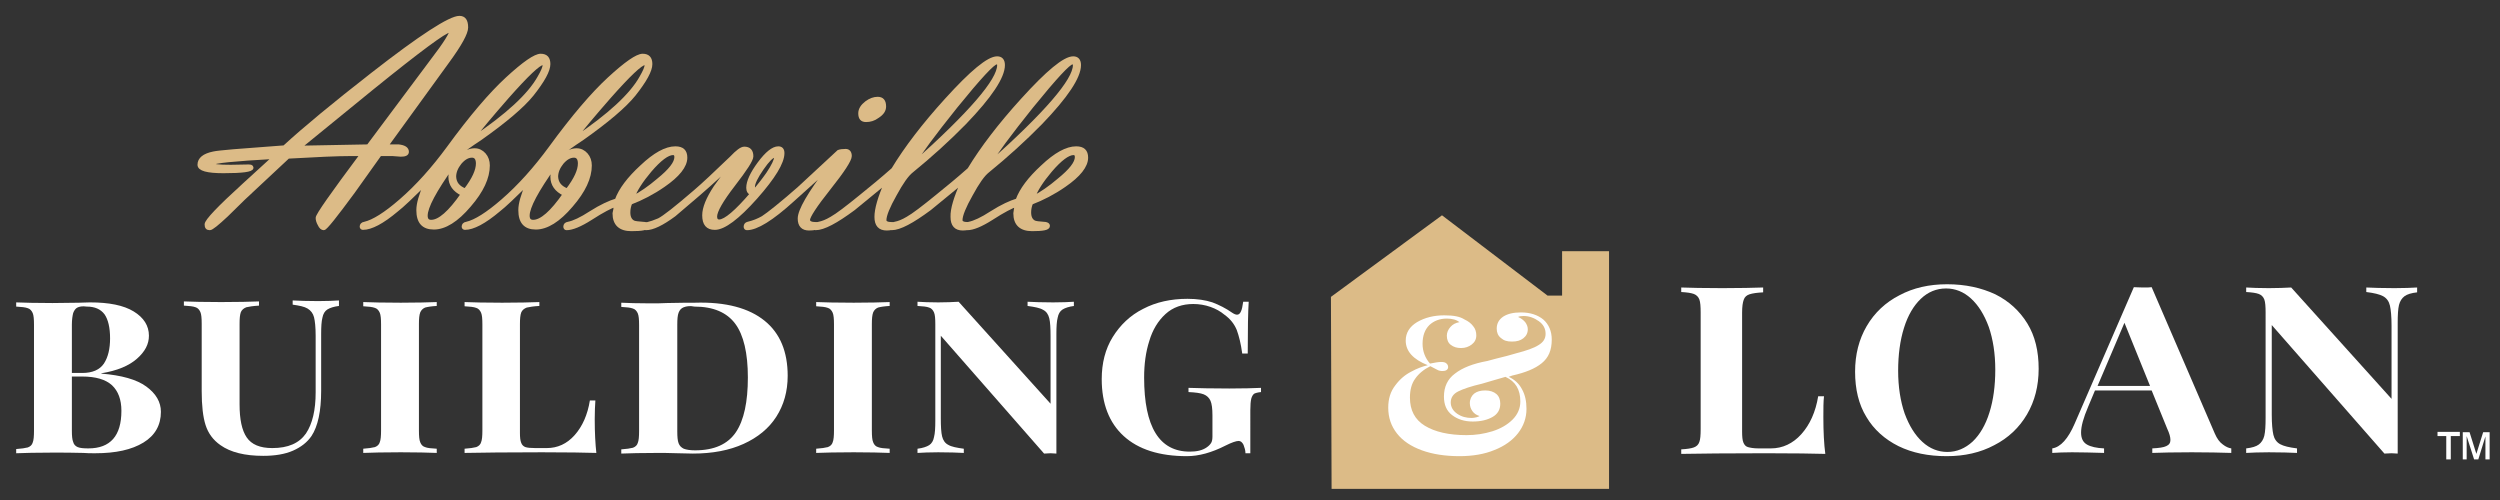 <?xml version="1.0" encoding="utf-8"?>
<!-- Generator: Adobe Illustrator 27.0.1, SVG Export Plug-In . SVG Version: 6.00 Build 0)  -->
<svg version="1.1" id="Layer_1" xmlns="http://www.w3.org/2000/svg" xmlns:xlink="http://www.w3.org/1999/xlink" x="0px" y="0px"
	 viewBox="0 0 772.2 154.5" style="enable-background:new 0 0 772.2 154.5;" xml:space="preserve">
<rect x="0" y="0" width="772.2" height="154.5" fill="#333333" stroke="none"/>
<style type="text/css">
	.st0{display:none;}
	.st1{display:inline;fill:#DCBB87;}
	.st2{fill:#DCBB87;}
	.st3{fill:#FFFFFF;}
	.st4{fill:#DCBB87;stroke:#DCBB87;stroke-miterlimit:10;}
</style>
<g class="st0">
	<path class="st1" d="M442.8,191.4l4.7-12.3h1.8l5,12.3h-1.9l-1.4-3.7h-5.2l-1.4,3.7H442.8z M446.4,186.3h4.2l-1.3-3.4
		c-0.4-1-0.7-1.9-0.9-2.6c-0.2,0.8-0.4,1.6-0.7,2.4L446.4,186.3z"/>
	<path class="st1" d="M460.3,187.4l1.5-0.1c0.1,0.6,0.2,1.1,0.5,1.5c0.3,0.4,0.7,0.7,1.2,1c0.6,0.2,1.2,0.4,1.9,0.4
		c0.6,0,1.2-0.1,1.6-0.3c0.5-0.2,0.8-0.4,1.1-0.8c0.2-0.3,0.3-0.7,0.3-1.1c0-0.4-0.1-0.7-0.3-1c-0.2-0.3-0.6-0.5-1.1-0.7
		c-0.3-0.1-1.1-0.3-2.2-0.6c-1.1-0.3-1.9-0.5-2.4-0.8c-0.6-0.3-1-0.7-1.3-1.1c-0.3-0.5-0.4-1-0.4-1.5c0-0.6,0.2-1.2,0.5-1.7
		c0.4-0.5,0.9-1,1.5-1.2s1.4-0.4,2.3-0.4c0.9,0,1.7,0.1,2.4,0.4c0.7,0.3,1.2,0.7,1.6,1.3c0.4,0.6,0.6,1.2,0.6,1.9l-1.6,0.1
		c-0.1-0.8-0.4-1.4-0.9-1.8c-0.5-0.4-1.2-0.6-2.1-0.6c-1,0-1.7,0.2-2.2,0.5c-0.5,0.4-0.7,0.8-0.7,1.3c0,0.4,0.2,0.8,0.5,1.1
		c0.3,0.3,1.1,0.6,2.5,0.9s2.2,0.6,2.7,0.8c0.7,0.3,1.2,0.8,1.6,1.3c0.3,0.5,0.5,1.1,0.5,1.8c0,0.7-0.2,1.3-0.6,1.9
		c-0.4,0.6-0.9,1-1.6,1.4c-0.7,0.3-1.5,0.5-2.4,0.5c-1.1,0-2.1-0.2-2.8-0.5c-0.8-0.3-1.3-0.8-1.8-1.5
		C460.5,189,460.3,188.2,460.3,187.4z"/>
	<path class="st1" d="M476.1,191.4v-10.9h-4.1V179h9.8v1.5h-4.1v10.9H476.1z"/>
	<path class="st1" d="M481.5,191.4l4.7-12.3h1.8l5,12.3h-1.9l-1.4-3.7h-5.2l-1.4,3.7H481.5z M485.1,186.3h4.2l-1.3-3.4
		c-0.4-1-0.7-1.9-0.9-2.6c-0.2,0.8-0.4,1.6-0.7,2.4L485.1,186.3z"/>
	<path class="st1" d="M496.9,191.4v-10.9h-4.1V179h9.8v1.5h-4.1v10.9H496.9z"/>
	<path class="st1" d="M505,191.4V179h8.9v1.5h-7.3v3.8h6.8v1.4h-6.8v4.2h7.6v1.5H505z"/>
	<path class="st1" d="M516.3,187.7v-1.5h4.7v1.5H516.3z"/>
	<path class="st1" d="M532.3,187l1.6,0.4c-0.3,1.3-1,2.4-1.8,3.1s-2,1.1-3.3,1.1c-1.3,0-2.4-0.3-3.2-0.8s-1.5-1.3-1.9-2.4
		s-0.7-2.1-0.7-3.3c0-1.3,0.2-2.4,0.7-3.4c0.5-1,1.2-1.7,2.1-2.2s1.9-0.7,3-0.7c1.2,0,2.3,0.3,3.1,0.9c0.8,0.6,1.4,1.5,1.8,2.7
		l-1.6,0.4c-0.3-0.9-0.7-1.6-1.2-2c-0.5-0.4-1.2-0.6-2.1-0.6c-0.9,0-1.7,0.2-2.4,0.7c-0.6,0.5-1.1,1.1-1.3,1.8
		c-0.3,0.8-0.4,1.6-0.4,2.4c0,1,0.2,2,0.5,2.7s0.8,1.4,1.4,1.8c0.6,0.4,1.3,0.6,2.1,0.6c0.9,0,1.7-0.3,2.3-0.8
		S532.1,188.1,532.3,187z"/>
	<path class="st1" d="M536.6,191.4V179h1.6v5.1h6.4V179h1.6v12.3h-1.6v-5.8h-6.4v5.8H536.6z"/>
	<path class="st1" d="M548.3,191.4l4.7-12.3h1.8l5,12.3H558l-1.4-3.7h-5.2l-1.4,3.7H548.3z M551.9,186.3h4.2l-1.3-3.4
		c-0.4-1-0.7-1.9-0.9-2.6c-0.2,0.8-0.4,1.6-0.7,2.4L551.9,186.3z"/>
	<path class="st1" d="M561.9,191.4V179h5.5c1.1,0,1.9,0.1,2.5,0.3c0.6,0.2,1,0.6,1.4,1.2c0.3,0.6,0.5,1.2,0.5,1.9
		c0,0.9-0.3,1.6-0.9,2.2c-0.6,0.6-1.4,1-2.6,1.1c0.4,0.2,0.8,0.4,1,0.6c0.5,0.4,0.9,1,1.4,1.6l2.1,3.4h-2.1l-1.6-2.6
		c-0.5-0.7-0.9-1.3-1.2-1.7s-0.6-0.7-0.8-0.8c-0.2-0.2-0.5-0.3-0.7-0.3c-0.2,0-0.5-0.1-0.9-0.1h-1.9v5.5H561.9z M563.5,184.5h3.5
		c0.7,0,1.3-0.1,1.8-0.2c0.4-0.2,0.7-0.4,1-0.7c0.2-0.3,0.3-0.7,0.3-1.1c0-0.6-0.2-1.1-0.6-1.4s-1.1-0.6-2-0.6h-3.9V184.5z"/>
	<path class="st1" d="M577.8,191.4v-10.9h-4.1V179h9.8v1.5h-4.1v10.9H577.8z"/>
	<path class="st1" d="M585.8,191.4V179h8.9v1.5h-7.3v3.8h6.8v1.4h-6.8v4.2h7.6v1.5H585.8z"/>
	<path class="st1" d="M598,191.4V179h5.5c1.1,0,1.9,0.1,2.5,0.3s1,0.6,1.4,1.2c0.3,0.6,0.5,1.2,0.5,1.9c0,0.9-0.3,1.6-0.8,2.2
		c-0.6,0.6-1.4,1-2.6,1.1c0.4,0.2,0.8,0.4,1,0.6c0.5,0.4,0.9,1,1.4,1.6l2.1,3.4h-2.1l-1.6-2.6c-0.5-0.7-0.9-1.3-1.2-1.7
		s-0.6-0.7-0.8-0.8c-0.2-0.2-0.5-0.3-0.7-0.3c-0.2,0-0.5-0.1-0.9-0.1h-1.9v5.5H598z M599.6,184.5h3.5c0.7,0,1.3-0.1,1.8-0.2
		c0.4-0.2,0.7-0.4,1-0.7c0.2-0.3,0.3-0.7,0.3-1.1c0-0.6-0.2-1.1-0.6-1.4c-0.4-0.4-1.1-0.6-2-0.6h-3.9V184.5z"/>
	<path class="st1" d="M611.1,191.4V179h8.9v1.5h-7.3v3.8h6.8v1.4h-6.8v4.2h7.6v1.5H611.1z"/>
	<path class="st1" d="M623.2,191.4V179h4.2c1,0,1.7,0.1,2.2,0.2c0.7,0.2,1.3,0.5,1.8,0.9c0.7,0.5,1.1,1.3,1.5,2.1
		c0.3,0.9,0.5,1.8,0.5,2.9c0,0.9-0.1,1.8-0.3,2.5s-0.5,1.3-0.8,1.8c-0.3,0.5-0.7,0.8-1.1,1.1c-0.4,0.3-0.9,0.5-1.5,0.6
		c-0.6,0.1-1.2,0.2-2,0.2H623.2z M624.8,189.9h2.6c0.8,0,1.5-0.1,1.9-0.2s0.8-0.4,1.1-0.6c0.4-0.4,0.7-0.9,0.9-1.6s0.3-1.4,0.3-2.4
		c0-1.3-0.2-2.3-0.6-3c-0.4-0.7-0.9-1.2-1.5-1.4c-0.4-0.2-1.1-0.3-2.1-0.3h-2.6V189.9z"/>
	<path class="st1" d="M641.2,187.4l1.5-0.1c0.1,0.6,0.2,1.1,0.5,1.5c0.3,0.4,0.7,0.7,1.2,1c0.6,0.2,1.2,0.4,1.9,0.4
		c0.6,0,1.2-0.1,1.6-0.3c0.5-0.2,0.8-0.4,1.1-0.8c0.2-0.3,0.3-0.7,0.3-1.1c0-0.4-0.1-0.7-0.3-1c-0.2-0.3-0.6-0.5-1.1-0.7
		c-0.3-0.1-1.1-0.3-2.2-0.6c-1.1-0.3-1.9-0.5-2.4-0.8c-0.6-0.3-1-0.7-1.3-1.1s-0.4-1-0.4-1.5c0-0.6,0.2-1.2,0.5-1.7
		c0.4-0.5,0.9-1,1.5-1.2s1.4-0.4,2.3-0.4c0.9,0,1.7,0.1,2.4,0.4c0.7,0.3,1.2,0.7,1.6,1.3s0.6,1.2,0.6,1.9l-1.6,0.1
		c-0.1-0.8-0.4-1.4-0.9-1.8c-0.5-0.4-1.2-0.6-2.1-0.6c-1,0-1.7,0.2-2.2,0.5c-0.5,0.4-0.7,0.8-0.7,1.3c0,0.4,0.2,0.8,0.5,1.1
		c0.3,0.3,1.1,0.6,2.5,0.9c1.3,0.3,2.2,0.6,2.7,0.8c0.7,0.3,1.2,0.8,1.6,1.3c0.3,0.5,0.5,1.1,0.5,1.8c0,0.7-0.2,1.3-0.6,1.9
		c-0.4,0.6-0.9,1-1.6,1.4s-1.5,0.5-2.4,0.5c-1.1,0-2.1-0.2-2.8-0.5c-0.8-0.3-1.3-0.8-1.8-1.5C641.4,189,641.2,188.2,641.2,187.4z"/>
	<path class="st1" d="M652.5,191.4l4.7-12.3h1.8l5,12.3h-1.9l-1.4-3.7h-5.2l-1.4,3.7H652.5z M656.1,186.3h4.2l-1.3-3.4
		c-0.4-1-0.7-1.9-0.9-2.6c-0.2,0.8-0.4,1.6-0.7,2.4L656.1,186.3z"/>
	<path class="st1" d="M668.3,191.4l-4.8-12.3h1.8l3.2,9c0.3,0.7,0.5,1.4,0.6,2c0.2-0.7,0.4-1.3,0.7-2l3.3-9h1.7l-4.8,12.3H668.3z"/>
	<path class="st1" d="M677.2,191.4V179h1.6v12.3H677.2z"/>
	<path class="st1" d="M682.3,191.4V179h1.7l6.5,9.7V179h1.6v12.3h-1.7l-6.5-9.7v9.7H682.3z"/>
	<path class="st1" d="M701.2,186.5v-1.4l5.2,0v4.6c-0.8,0.6-1.6,1.1-2.5,1.4s-1.7,0.5-2.6,0.5c-1.2,0-2.3-0.3-3.3-0.8
		c-1-0.5-1.7-1.3-2.2-2.2c-0.5-1-0.8-2.1-0.8-3.3c0-1.2,0.3-2.3,0.8-3.4c0.5-1,1.2-1.8,2.2-2.3s2-0.8,3.3-0.8c0.9,0,1.7,0.1,2.4,0.4
		c0.7,0.3,1.3,0.7,1.7,1.2c0.4,0.5,0.7,1.2,0.9,2l-1.5,0.4c-0.2-0.6-0.4-1.1-0.7-1.5c-0.3-0.4-0.7-0.6-1.2-0.9
		c-0.5-0.2-1.1-0.3-1.7-0.3c-0.7,0-1.4,0.1-1.9,0.3c-0.5,0.2-1,0.5-1.3,0.9s-0.6,0.8-0.8,1.2c-0.3,0.8-0.5,1.6-0.5,2.5
		c0,1.1,0.2,2,0.6,2.8c0.4,0.7,0.9,1.3,1.7,1.6c0.7,0.4,1.5,0.5,2.3,0.5c0.7,0,1.4-0.1,2.1-0.4c0.7-0.3,1.2-0.6,1.5-0.9v-2.3H701.2z
		"/>
	<path class="st1" d="M708.9,187.4l1.5-0.1c0.1,0.6,0.2,1.1,0.5,1.5c0.3,0.4,0.7,0.7,1.2,1c0.6,0.2,1.2,0.4,1.9,0.4
		c0.6,0,1.2-0.1,1.6-0.3c0.5-0.2,0.8-0.4,1.1-0.8c0.2-0.3,0.3-0.7,0.3-1.1c0-0.4-0.1-0.7-0.3-1c-0.2-0.3-0.6-0.5-1.1-0.7
		c-0.3-0.1-1.1-0.3-2.2-0.6c-1.1-0.3-1.9-0.5-2.4-0.8c-0.6-0.3-1-0.7-1.3-1.1s-0.4-1-0.4-1.5c0-0.6,0.2-1.2,0.5-1.7
		c0.4-0.5,0.9-1,1.5-1.2s1.4-0.4,2.3-0.4c0.9,0,1.7,0.1,2.4,0.4c0.7,0.3,1.2,0.7,1.6,1.3s0.6,1.2,0.6,1.9l-1.6,0.1
		c-0.1-0.8-0.4-1.4-0.9-1.8c-0.5-0.4-1.2-0.6-2.1-0.6c-1,0-1.7,0.2-2.2,0.5c-0.5,0.4-0.7,0.8-0.7,1.3c0,0.4,0.2,0.8,0.5,1.1
		c0.3,0.3,1.1,0.6,2.5,0.9c1.3,0.3,2.2,0.6,2.7,0.8c0.7,0.3,1.2,0.8,1.6,1.3c0.3,0.5,0.5,1.1,0.5,1.8c0,0.7-0.2,1.3-0.6,1.9
		c-0.4,0.6-0.9,1-1.6,1.4s-1.5,0.5-2.4,0.5c-1.1,0-2.1-0.2-2.8-0.5c-0.8-0.3-1.3-0.8-1.8-1.5C709.2,189,709,188.2,708.9,187.4z"/>
	<path class="st1" d="M727,191.4V179h4.6c0.9,0,1.7,0.1,2.3,0.4c0.6,0.2,1,0.6,1.3,1.2c0.3,0.5,0.5,1.1,0.5,1.6c0,0.5-0.1,1-0.4,1.5
		s-0.7,0.8-1.3,1.1c0.7,0.2,1.3,0.6,1.7,1.1c0.4,0.5,0.6,1.2,0.6,1.9c0,0.6-0.1,1.1-0.4,1.6s-0.5,0.9-0.9,1.1
		c-0.4,0.3-0.8,0.5-1.3,0.6c-0.5,0.1-1.2,0.2-2,0.2H727z M728.7,184.2h2.7c0.7,0,1.2,0,1.6-0.1c0.4-0.1,0.7-0.3,0.9-0.6
		s0.3-0.6,0.3-1.1c0-0.4-0.1-0.8-0.3-1.1s-0.5-0.5-0.8-0.6c-0.4-0.1-1-0.2-1.9-0.2h-2.5V184.2z M728.7,189.9h3.1
		c0.5,0,0.9,0,1.1-0.1c0.4-0.1,0.7-0.2,0.9-0.3c0.3-0.2,0.5-0.4,0.6-0.7c0.2-0.3,0.2-0.6,0.2-1c0-0.5-0.1-0.9-0.4-1.2
		c-0.2-0.3-0.6-0.6-1-0.7s-1-0.2-1.8-0.2h-2.9V189.9z"/>
	<path class="st1" d="M737.9,191.4l4.7-12.3h1.8l5,12.3h-1.9l-1.4-3.7H741l-1.4,3.7H737.9z M741.4,186.3h4.2l-1.3-3.4
		c-0.4-1-0.7-1.9-0.9-2.6c-0.2,0.8-0.4,1.6-0.7,2.4L741.4,186.3z"/>
	<path class="st1" d="M751.4,191.4V179h1.7l6.5,9.7V179h1.6v12.3h-1.7l-6.5-9.7v9.7H751.4z"/>
	<path class="st1" d="M764.4,191.4V179h1.6v6.1l6.1-6.1h2.2l-5.2,5l5.4,7.3h-2.2l-4.4-6.2l-2,2v4.3H764.4z"/>
</g>
<polygon class="st2" points="497,77.6 497,151 411.3,151 411.1,91.7 445.4,66.5 478,91.3 482.5,91.3 482.5,77.6 "/>
<g>
	<path class="st3" d="M755.6,141.9v-7.2h-2.7v-1.3h6.9v1.3H757v7.2H755.6z M760.7,141.9v-8.4h2.1l2.1,6.7l2.1-6.7h2v8.4h-1.3v-7.1
		l-2.2,7.1h-1.3l-2.3-7.2v7.2H760.7z"/>
</g>
<g>
	<path class="st4" d="M119.4,45.1h3.7c1.8,0.2,2.7,0.8,2.7,1.8c0,0.7-0.7,1-2,1l-2.6-0.2l-3.8,0l-8.2,11.5
		c-5.6,7.6-8.6,11.4-9.2,11.4c-0.5,0-1-0.4-1.4-1.3c-0.4-0.7-0.6-1.4-0.6-2c0-0.9,4.6-7.4,13.7-19.6h-3.1c-4.4,0-10.9,0.3-19.6,0.8
		L75.3,61.3L70,66.5c-2.9,2.7-4.6,4.1-5.2,4.1c-0.8,0-1.1-0.4-1.1-1.3c0-1.1,3.9-5.2,11.7-12.3l9.2-8.4c-12.3,0.7-18.7,1.3-19.1,2v0
		c0,0.6,1.9,0.8,5.8,0.8l5.4-0.1c0.7,0,1.1,0.1,1.1,0.5c0,0.8-2.9,1.2-8.8,1.2c-5,0-7.5-0.7-7.5-2.1c0-1.8,1.5-3,4.4-3.6
		c0.8-0.2,2.9-0.4,6.2-0.7l15.7-1.2c6.3-5.8,15.4-13.3,27.2-22.5c15-11.7,24-17.5,26.9-17.5c1.5,0,2.2,1,2.2,3.1
		c0,1.7-1.9,5.2-5.7,10.4L119.4,45.1z M113.7,45.1l18.9-25.3l3.5-4.7c1.5-2.1,2.5-3.7,3-4.8l0.1-0.2c0-0.3-0.1-0.5-0.4-0.5
		c-1.3,0-9.3,5.9-24,17.8L92.6,45.5L113.7,45.1z"/>
	<path class="st4" d="M142.4,48c1.4-1.1,2.8-1.7,4.2-1.7c1.2,0,2.2,0.5,3,1.4c0.8,0.9,1.2,2.1,1.2,3.4c0,3.8-1.9,7.9-5.8,12.4
		c-3.9,4.6-7.6,6.9-11,6.9c-3.3,0-4.9-1.8-4.9-5.5c0-2,0.8-4.7,2.3-8.2c-4.2,4.1-7.1,6.9-8.8,8.2c-4.5,3.8-8,5.6-10.5,5.6
		c-0.3,0-0.5-0.2-0.5-0.5c0-0.5,0.3-0.9,1-1c2.7-0.6,6.5-3,11.1-7c5.2-4.5,10.1-10,14.8-16.4c7-9.6,13.1-16.7,18.1-21.3
		c5.2-4.8,8.7-7.2,10.4-7.2c1.7,0,2.5,0.9,2.5,2.7c0,2-1.7,5.1-5.1,9.4c-2.9,3.6-8.3,8.2-16.1,13.7c-1.1,0.7-2.7,1.8-4.8,3.3
		C143.3,46.4,142.9,47.1,142.4,48z M142.8,60c-2.5-1.2-3.8-3-3.8-5.4c0-0.9,0.3-2.1,0.8-3.4c-5.5,7.7-8.2,12.8-8.2,15.4
		c0,1.2,0.5,1.8,1.6,1.8C135.7,68.4,138.9,65.6,142.8,60z M143.7,58.7c2.6-3.4,3.8-6.1,3.8-8.2c0-1.5-0.6-2.3-1.7-2.3
		c-1.3,0-2.5,0.7-3.7,2.1c-1.1,1.4-1.7,2.8-1.7,4.3C140.5,56.6,141.6,57.9,143.7,58.7z M168.1,20.1c0-0.4-0.1-0.5-0.4-0.5
		c-1.2,0-4.9,3.5-11,10.4c-4.9,5.6-8.5,9.9-10.7,12.8c10.7-7.2,17.5-13.5,20.5-18.9C167.6,22,168.1,20.8,168.1,20.1z"/>
	<path class="st4" d="M173.9,48c1.4-1.1,2.8-1.7,4.2-1.7c1.2,0,2.2,0.5,3,1.4c0.8,0.9,1.2,2.1,1.2,3.4c0,3.8-1.9,7.9-5.8,12.4
		c-3.9,4.6-7.6,6.9-11,6.9c-3.3,0-4.9-1.8-4.9-5.5c0-2,0.8-4.7,2.3-8.2c-4.2,4.1-7.1,6.9-8.8,8.2c-4.5,3.8-8,5.6-10.5,5.6
		c-0.3,0-0.5-0.2-0.5-0.5c0-0.5,0.3-0.9,1-1c2.7-0.6,6.5-3,11.1-7c5.2-4.5,10.1-10,14.8-16.4c7-9.6,13.1-16.7,18.1-21.3
		c5.2-4.8,8.7-7.2,10.4-7.2c1.7,0,2.5,0.9,2.5,2.7c0,2-1.7,5.1-5.1,9.4c-2.9,3.6-8.3,8.2-16.1,13.7c-1.1,0.7-2.7,1.8-4.8,3.3
		C174.8,46.4,174.4,47.1,173.9,48z M174.3,60c-2.5-1.2-3.8-3-3.8-5.4c0-0.9,0.3-2.1,0.8-3.4c-5.5,7.7-8.2,12.8-8.2,15.4
		c0,1.2,0.5,1.8,1.6,1.8C167.2,68.4,170.4,65.6,174.3,60z M175.2,58.7c2.6-3.4,3.8-6.1,3.8-8.2c0-1.5-0.6-2.3-1.7-2.3
		c-1.3,0-2.5,0.7-3.7,2.1c-1.1,1.4-1.7,2.8-1.7,4.3C172,56.6,173.1,57.9,175.2,58.7z M199.6,20.1c0-0.4-0.1-0.5-0.4-0.5
		c-1.2,0-4.9,3.5-11,10.4c-4.9,5.6-8.5,9.9-10.7,12.8c10.7-7.2,17.5-13.5,20.5-18.9C199.1,22,199.6,20.8,199.6,20.1z"/>
	<path class="st4" d="M190.1,63.4c-1.3,0.4-3.9,1.7-7.6,4.1c-3.3,2.1-5.8,3.1-7.5,3.1c-0.3,0-0.5-0.2-0.5-0.6c0-0.5,0.3-0.9,1-1
		c1.6-0.3,4-1.4,6.9-3.3c3.3-2.1,6-3.3,8-3.9c1.2-3.3,3.8-6.7,7.7-10.3c4.1-3.9,7.6-5.8,10.5-5.8c2.2,0,3.2,1,3.2,3
		c0,2.6-2.3,5.5-6.8,8.6c-3.3,2.3-6.8,4.1-10.2,5.4c-0.4,0.9-0.6,1.9-0.6,2.9c0,1.5,0.5,2.5,1.5,3c0.5,0.2,1.4,0.3,2.8,0.4
		c1,0,1.5,0.3,1.5,0.8c0,0.8-1.7,1.1-5,1.1c-3.5,0-5.3-1.7-5.3-5C189.9,65.2,190,64.4,190.1,63.4z M195.5,61
		c2.5-1.3,5.1-3.1,7.8-5.4c3.7-3,5.5-5.3,5.5-7.1c0-0.7-0.3-1.1-0.9-1.1c-1.7,0-4.1,1.8-7.1,5.3C198.1,55.9,196.3,58.7,195.5,61z"/>
	<path class="st4" d="M232.2,59.8c-0.8-0.2-1.2-0.8-1.2-1.8c0-1.9,1.2-4.5,3.5-7.6c2.3-3.1,4.3-4.7,5.9-4.7c0.9,0,1.4,0.5,1.4,1.6
		c0,2.9-2.8,7.5-8.3,13.7c-5.6,6.3-9.9,9.5-12.7,9.5c-2.3,0-3.4-1.3-3.4-4c0-2.3,1.2-5.2,3.5-8.7l5.6-7.7c-2.6,2.7-6.2,6-10.7,9.9
		l-7.5,6.4c-3.8,2.8-6.7,4.2-8.8,4.2c-0.3,0-0.5-0.2-0.5-0.5c0-0.6,0.3-0.9,1-1c0.9-0.2,2.1-0.6,3.5-1.2c1.6-0.8,5.3-3.7,11.1-8.7
		c2.6-2.2,6.4-5.8,11.3-10.5c1.8-1.9,3.1-2.9,4-2.9c1.5,0,2.3,0.8,2.3,2.5c0,1.1-1.9,4-5.6,8.8c-3.7,4.8-5.6,8.1-5.6,9.8
		c0,0.9,0.4,1.4,1.2,1.4C224.1,68.2,227.4,65.4,232.2,59.8z M233.4,58.5c1-1.2,2.3-2.8,3.7-4.8c1.7-2.5,2.5-4.3,2.5-5.1l-0.3-0.4
		c-0.8,0-2.1,1.3-3.9,3.9s-2.7,4.5-2.7,5.5C232.6,58.1,232.9,58.4,233.4,58.5z"/>
	<path class="st4" d="M249.7,67.9c0,0.8,0.8,1.2,2.4,1.2c0.4,0,0.5,0.2,0.5,0.7c0,0.6-0.9,0.9-2.7,0.9c-2,0-3-1.1-3-3.2
		c0-2.5,3-7.7,9-15.6l-11,9.9c-6.5,5.9-11.2,8.8-14.2,8.8c-0.3,0-0.5-0.2-0.5-0.6c0-0.5,0.3-0.9,0.8-1c1.7-0.4,3.2-1,4.6-1.8
		c1.7-1.1,5.5-4.1,11.1-9l12.3-11.4c0.5-0.2,1.3-0.3,2.2-0.3c0.9,0,1.4,0.6,1.4,1.7c0,1.2-2.2,4.6-6.5,10S249.7,66.9,249.7,67.9z
		 M267.5,37.2c-1.3,0-1.9-0.7-1.9-2.2c0-1.2,0.7-2.3,2-3.3c1.2-0.9,2.4-1.3,3.5-1.3c1.4,0,2.1,0.8,2.1,2.5c0,1.2-0.7,2.2-2.1,3.1
		C269.9,36.9,268.7,37.2,267.5,37.2z"/>
	<path class="st4" d="M273.7,56.3l-10,8.2c-5.4,4-9.3,6.1-11.8,6.1c-0.3,0-0.5-0.2-0.5-0.5c0-0.5,0.5-0.9,1.5-1.1
		c1.1-0.2,2.4-0.7,3.9-1.6c1.8-1,4.8-3.3,9.1-6.8c3.1-2.5,6.4-5.2,9.9-8.3c4-6.6,9.5-13.8,16.5-21.5c7.8-8.6,13-12.9,15.7-12.9
		c1.2,0,1.9,0.7,1.9,2.2c0,3.7-4,9.7-11.9,17.9c-5,5.1-10.5,10.1-16.4,14.9c-1.4,1.1-3.1,3.5-5.1,7.2c-2.1,3.7-3.2,6.4-3.2,7.9
		c0,0.7,0.7,1.1,2.2,1.1c0.3,0,0.5,0.2,0.5,0.7c0,0.6-0.7,0.9-2.1,0.9c-2.2,0-3.3-1.2-3.3-3.7C270.6,64.6,271.6,61,273.7,56.3z
		 M307.8,19.4c-1,0-5.2,4.5-12.5,13.5c-6.9,8.6-11.3,14.6-13.2,17.8c17.6-15.7,26.4-25.9,26.4-30.6
		C308.5,19.7,308.3,19.4,307.8,19.4z"/>
	<path class="st4" d="M297.2,56.3l-10,8.2c-5.4,4-9.3,6.1-11.8,6.1c-0.3,0-0.5-0.2-0.5-0.5c0-0.5,0.5-0.9,1.5-1.1
		c1.1-0.2,2.4-0.7,3.9-1.6c1.8-1,4.8-3.3,9.1-6.8c3.1-2.5,6.4-5.2,9.9-8.3c4-6.6,9.5-13.8,16.5-21.5c7.8-8.6,13-12.9,15.7-12.9
		c1.2,0,1.9,0.7,1.9,2.2c0,3.7-4,9.7-11.9,17.9c-5,5.1-10.5,10.1-16.4,14.9c-1.4,1.1-3.1,3.5-5.1,7.2c-2.1,3.7-3.2,6.4-3.2,7.9
		c0,0.7,0.7,1.1,2.2,1.1c0.3,0,0.5,0.2,0.5,0.7c0,0.6-0.7,0.9-2.1,0.9c-2.2,0-3.3-1.2-3.3-3.7C294,64.6,295.1,61,297.2,56.3z
		 M331.2,19.4c-1,0-5.2,4.5-12.5,13.5c-6.9,8.6-11.3,14.6-13.2,17.8c17.6-15.7,26.4-25.9,26.4-30.6
		C331.9,19.7,331.7,19.4,331.2,19.4z"/>
	<path class="st4" d="M313.9,63.4c-1.3,0.4-3.9,1.7-7.6,4.1c-3.3,2.1-5.8,3.1-7.5,3.1c-0.3,0-0.5-0.2-0.5-0.6c0-0.5,0.3-0.9,1-1
		c1.6-0.3,4-1.4,6.9-3.3c3.3-2.1,6-3.3,8-3.9c1.2-3.3,3.8-6.7,7.7-10.3c4.1-3.9,7.6-5.8,10.5-5.8c2.2,0,3.2,1,3.2,3
		c0,2.6-2.3,5.5-6.8,8.6c-3.3,2.3-6.8,4.1-10.2,5.4c-0.4,0.9-0.6,1.9-0.6,2.9c0,1.5,0.5,2.5,1.5,3c0.5,0.2,1.4,0.3,2.8,0.4
		c1,0,1.5,0.3,1.5,0.8c0,0.8-1.7,1.1-5,1.1c-3.5,0-5.3-1.7-5.3-5C313.6,65.2,313.7,64.4,313.9,63.4z M319.2,61
		c2.5-1.3,5.1-3.1,7.8-5.4c3.7-3,5.5-5.3,5.5-7.1c0-0.7-0.3-1.1-0.9-1.1c-1.7,0-4.1,1.8-7.1,5.3C321.8,55.9,320,58.7,319.2,61z"/>
</g>
<g>
	<path class="st3" d="M45.2,119.4c3,2.2,4.5,4.8,4.5,7.8c0,4.1-1.8,7.3-5.4,9.5c-3.6,2.2-8.5,3.3-14.9,3.3c-1.4,0-2.6,0-3.6-0.1
		c-3.2-0.1-6.4-0.1-9.5-0.1c-5,0-8.8,0.1-11.3,0.2v-1.3c1.6-0.1,2.8-0.3,3.6-0.5c0.8-0.3,1.3-0.8,1.5-1.5c0.3-0.7,0.4-2,0.4-3.6
		v-32.8c0-1.7-0.1-2.9-0.4-3.6c-0.3-0.7-0.8-1.3-1.5-1.5c-0.8-0.3-1.9-0.4-3.6-0.5v-1.3c2.5,0.1,6.2,0.2,11.2,0.2l8.2-0.1
		c1,0,2.1-0.1,3.4-0.1c5.9,0,10.4,0.9,13.5,2.8c3.1,1.9,4.7,4.4,4.7,7.5c0,2.6-1.2,4.9-3.7,7.1c-2.5,2.2-6.1,3.7-11,4.5v0.1
		C37.5,115.9,42.2,117.2,45.2,119.4z M23.9,95c-0.6,0.3-1,0.9-1.3,1.7c-0.2,0.8-0.4,2-0.4,3.6v14.9h3.2c3.2,0,5.4-1,6.7-2.9
		c1.3-2,1.9-4.6,1.9-7.8c0-3.3-0.6-5.8-1.7-7.4c-1.2-1.6-3-2.4-5.5-2.4C25.4,94.5,24.5,94.7,23.9,95z M37.5,126.9
		c0-3.5-1-6.1-2.9-7.9c-2-1.8-5-2.7-9.3-2.7h-3.1V133c0,1.6,0.1,2.8,0.4,3.5c0.2,0.8,0.7,1.3,1.4,1.6c0.7,0.3,1.8,0.4,3.3,0.4
		C34.1,138.5,37.5,134.6,37.5,126.9z"/>
	<path class="st3" d="M104.7,94.5c-1.6,0.2-2.8,0.6-3.6,1.1c-0.8,0.5-1.3,1.4-1.5,2.5c-0.3,1.1-0.4,2.8-0.4,5.1v17.5
		c0,6.3-1,11-3,14c-1.3,1.9-3.2,3.4-5.7,4.5c-2.5,1.1-5.6,1.6-9.2,1.6c-5.7,0-10.1-1.1-13.2-3.3c-2.3-1.6-3.8-3.7-4.6-6.2
		c-0.8-2.5-1.2-6-1.2-10.5v-20.8c0-1.7-0.1-2.9-0.4-3.6c-0.3-0.7-0.8-1.3-1.5-1.5c-0.8-0.3-1.9-0.4-3.6-0.5v-1.3
		c2.5,0.1,6.3,0.2,11.5,0.2c5.1,0,9-0.1,11.7-0.2v1.3c-1.8,0.1-3,0.3-3.9,0.5c-0.8,0.3-1.4,0.8-1.7,1.5c-0.3,0.8-0.4,2-0.4,3.6v24.9
		c0,4.6,0.7,8,2.2,10.2c1.5,2.2,4.1,3.3,7.9,3.3c4.9,0,8.3-1.5,10.4-4.5c2-3,3-7.2,3-12.7v-17.5c0-2.6-0.2-4.5-0.5-5.7
		c-0.3-1.2-1-2.1-2-2.7c-1-0.6-2.5-0.9-4.6-1.2v-1.3c1.9,0.1,4.5,0.2,7.9,0.2c2.7,0,4.9-0.1,6.4-0.2V94.5z"/>
	<path class="st3" d="M134.9,94.5c-1.7,0.1-2.9,0.3-3.6,0.5c-0.7,0.3-1.2,0.8-1.5,1.5c-0.3,0.8-0.4,2-0.4,3.6V133
		c0,1.7,0.1,2.9,0.4,3.6c0.3,0.8,0.8,1.3,1.5,1.5c0.7,0.3,1.9,0.4,3.6,0.5v1.3c-2.6-0.1-6.3-0.2-11.1-0.2c-5.2,0-9.1,0.1-11.6,0.2
		v-1.3c1.6-0.1,2.8-0.3,3.6-0.5c0.8-0.3,1.3-0.8,1.5-1.5c0.3-0.7,0.4-2,0.4-3.6v-32.8c0-1.7-0.1-2.9-0.4-3.6
		c-0.3-0.7-0.8-1.3-1.5-1.5c-0.8-0.3-1.9-0.4-3.6-0.5v-1.3c2.5,0.1,6.4,0.2,11.6,0.2c4.8,0,8.4-0.1,11.1-0.2V94.5z"/>
	<path class="st3" d="M166.6,94.5c-1.8,0.1-3,0.3-3.9,0.5c-0.8,0.3-1.4,0.8-1.7,1.5c-0.3,0.8-0.4,2-0.4,3.6v33.6
		c0,1.4,0.1,2.4,0.4,3.1c0.2,0.6,0.7,1.1,1.3,1.3c0.6,0.2,1.6,0.3,3,0.3h3.6c3.3,0,6.2-1.3,8.6-4c2.4-2.7,4-6.3,4.7-10.7h1.7
		c-0.1,1.5-0.2,3.4-0.2,5.8c0,4.2,0.2,7.7,0.5,10.4c-3.3-0.1-8.9-0.2-16.8-0.2c-10.7,0-18.7,0.1-23.9,0.2v-1.3
		c1.6-0.1,2.8-0.3,3.6-0.5c0.8-0.3,1.3-0.8,1.5-1.5c0.3-0.7,0.4-2,0.4-3.6v-32.8c0-1.7-0.1-2.9-0.4-3.6c-0.3-0.7-0.8-1.3-1.5-1.5
		c-0.8-0.3-1.9-0.4-3.6-0.5v-1.3c2.5,0.1,6.4,0.2,11.6,0.2c5,0,8.8-0.1,11.5-0.2V94.5z"/>
	<path class="st3" d="M236.2,99.1c4.8,3.9,7.1,9.6,7.1,17c0,4.8-1.2,9-3.5,12.6c-2.3,3.6-5.7,6.4-10.1,8.4c-4.4,2-9.6,3-15.7,3
		l-4.6-0.1c-2.8-0.1-4.9-0.1-6.2-0.1c-5,0-8.8,0.1-11.3,0.2v-1.3c1.6-0.1,2.8-0.3,3.6-0.5c0.8-0.3,1.3-0.8,1.5-1.5
		c0.3-0.7,0.4-2,0.4-3.6v-32.8c0-1.7-0.1-2.9-0.4-3.6c-0.3-0.7-0.8-1.3-1.5-1.5c-0.8-0.3-1.9-0.4-3.6-0.5v-1.3
		c2.1,0.1,5,0.2,8.9,0.2h2.3l2.9-0.1c4-0.1,6.9-0.1,8.6-0.1C224.3,93.2,231.4,95.2,236.2,99.1z M211.2,94.9
		c-0.8,0.3-1.3,0.9-1.6,1.7c-0.3,0.8-0.4,2-0.4,3.6v33.1c0,1.6,0.1,2.8,0.4,3.6s0.8,1.3,1.6,1.7c0.8,0.3,1.9,0.5,3.5,0.5
		c5.9,0,10.1-1.9,12.6-5.6c2.5-3.7,3.7-9.4,3.7-16.9s-1.3-13.1-3.9-16.6c-2.6-3.5-6.8-5.3-12.6-5.3C213.1,94.4,212,94.6,211.2,94.9z
		"/>
	<path class="st3" d="M274.8,94.5c-1.7,0.1-2.9,0.3-3.6,0.5c-0.7,0.3-1.2,0.8-1.5,1.5c-0.3,0.8-0.4,2-0.4,3.6V133
		c0,1.7,0.1,2.9,0.4,3.6c0.3,0.8,0.8,1.3,1.5,1.5c0.7,0.3,1.9,0.4,3.6,0.5v1.3c-2.6-0.1-6.3-0.2-11.1-0.2c-5.2,0-9.1,0.1-11.6,0.2
		v-1.3c1.6-0.1,2.8-0.3,3.6-0.5c0.8-0.3,1.3-0.8,1.5-1.5c0.3-0.7,0.4-2,0.4-3.6v-32.8c0-1.7-0.1-2.9-0.4-3.6
		c-0.3-0.7-0.8-1.3-1.5-1.5c-0.8-0.3-1.9-0.4-3.6-0.5v-1.3c2.5,0.1,6.4,0.2,11.6,0.2c4.8,0,8.4-0.1,11.1-0.2V94.5z"/>
	<path class="st3" d="M331.8,94.5c-1.6,0.2-2.8,0.6-3.6,1.1c-0.8,0.5-1.3,1.4-1.5,2.5c-0.3,1.1-0.4,2.8-0.4,5.1v36.9l-1.8-0.1
		l-2,0.1l-31.9-36.4v25.4c0,2.6,0.1,4.5,0.4,5.7c0.3,1.2,0.9,2.1,1.9,2.6c1,0.6,2.6,0.9,4.8,1.2v1.3c-1.9-0.1-4.6-0.2-7.9-0.2
		c-2.7,0-4.8,0.1-6.4,0.2v-1.3c1.6-0.2,2.8-0.6,3.6-1.1c0.8-0.5,1.3-1.4,1.5-2.5c0.3-1.1,0.4-2.8,0.4-5.1v-29.8
		c0-1.7-0.1-2.9-0.4-3.6c-0.3-0.7-0.8-1.3-1.5-1.5c-0.8-0.3-1.9-0.4-3.6-0.5v-1.3c1.6,0.1,3.7,0.2,6.4,0.2c2.4,0,4.6-0.1,6.3-0.2
		l28.4,31.5v-20.7c0-2.6-0.1-4.5-0.4-5.7c-0.3-1.2-0.9-2.1-1.9-2.6c-1-0.6-2.6-0.9-4.8-1.2v-1.3c1.9,0.1,4.6,0.2,7.9,0.2
		c2.7,0,4.9-0.1,6.4-0.2V94.5z"/>
	<path class="st3" d="M374.5,93.4c2.1,0.8,4.1,1.8,6.1,3.2c0.6,0.4,1.1,0.6,1.5,0.6c0.5,0,0.9-0.3,1.2-1c0.3-0.6,0.5-1.6,0.7-3h1.7
		c-0.2,3-0.3,8.3-0.3,16h-1.7c-0.4-3-1-5.4-1.7-7.3c-0.8-1.9-2-3.4-3.8-4.7c-1.2-1-2.6-1.8-4.3-2.4c-1.7-0.6-3.5-0.9-5.3-0.9
		c-3.4,0-6.3,1-8.6,3.1c-2.3,2.1-4,4.9-5,8.3c-1.1,3.4-1.6,7.2-1.6,11.3c0,15.3,4.7,22.9,14.1,22.9c2.2,0,3.9-0.4,5.2-1.3
		c0.6-0.4,1.1-0.9,1.4-1.4c0.3-0.5,0.4-1.2,0.4-2v-6.5c0-2.1-0.2-3.6-0.6-4.5c-0.4-0.9-1.1-1.6-2.1-2c-1-0.4-2.6-0.6-4.7-0.7v-1.3
		c3,0.1,7.2,0.2,12.6,0.2c4.4,0,7.6-0.1,9.8-0.2v1.3c-1,0.1-1.7,0.3-2.1,0.5c-0.4,0.3-0.7,0.8-0.9,1.5c-0.2,0.8-0.3,2-0.3,3.6V140
		h-1.5c0-0.9-0.3-1.8-0.6-2.6c-0.4-0.8-0.9-1.2-1.5-1.2c-0.8,0-2.2,0.5-4,1.4c-4.3,2.2-8.3,3.3-12,3.3c-8.5,0-15-2.1-19.5-6.2
		s-6.8-10-6.8-17.6c0-4.9,1.1-9.3,3.4-13c2.3-3.7,5.4-6.7,9.4-8.7c4-2.1,8.6-3.1,13.7-3.1C369.8,92.3,372.4,92.7,374.5,93.4z"/>
</g>
<g>
	<path class="st3" d="M544.6,90.3c-1.9,0.1-3.3,0.3-4.2,0.6c-0.9,0.3-1.5,0.8-1.8,1.7c-0.3,0.8-0.5,2.1-0.5,4v36.7
		c0,1.5,0.1,2.7,0.4,3.4c0.3,0.7,0.7,1.2,1.4,1.4c0.7,0.2,1.8,0.4,3.2,0.4h3.9c3.6,0,6.8-1.5,9.4-4.4c2.6-2.9,4.4-6.8,5.2-11.7h1.8
		c-0.2,1.6-0.2,3.8-0.2,6.4c0,4.6,0.2,8.4,0.6,11.4c-3.6-0.1-9.8-0.2-18.4-0.2c-11.7,0-20.4,0.1-26.1,0.2v-1.4
		c1.8-0.1,3.1-0.3,3.9-0.6c0.8-0.3,1.4-0.8,1.7-1.7c0.3-0.8,0.4-2.1,0.4-4V96.5c0-1.8-0.1-3.2-0.4-4c-0.3-0.8-0.9-1.4-1.7-1.7
		c-0.8-0.3-2.1-0.5-3.9-0.6v-1.4c2.7,0.1,6.9,0.2,12.7,0.2c5.5,0,9.6-0.1,12.6-0.2V90.3z"/>
	<path class="st3" d="M616.3,90.9c4.2,2.1,7.5,5.1,9.9,9c2.4,3.9,3.5,8.6,3.5,14c0,5.3-1.2,10-3.6,14.1c-2.4,4.1-5.8,7.3-10.1,9.5
		c-4.3,2.3-9.2,3.4-14.7,3.4c-5.7,0-10.6-1-14.9-3.1c-4.2-2.1-7.6-5.1-9.9-9c-2.4-3.9-3.5-8.6-3.5-14c0-5.3,1.2-10,3.6-14.1
		c2.4-4.1,5.8-7.3,10.1-9.5c4.3-2.3,9.2-3.4,14.7-3.4C607.1,87.8,612,88.9,616.3,90.9z M593.3,92.3c-2.2,2.1-4,5.1-5.2,9
		c-1.2,3.8-1.8,8.3-1.8,13.2c0,5,0.7,9.4,2,13.2c1.4,3.8,3.2,6.7,5.5,8.8c2.3,2.1,4.9,3.1,7.7,3.1c2.9,0,5.5-1.1,7.8-3.2
		c2.2-2.1,4-5.1,5.2-9c1.2-3.8,1.8-8.2,1.8-13.2c0-5-0.7-9.4-2-13.2c-1.4-3.8-3.2-6.7-5.5-8.8c-2.3-2.1-4.9-3.1-7.7-3.1
		C598.1,89.1,595.5,90.2,593.3,92.3z"/>
	<path class="st3" d="M686.6,137.3c0.9,0.7,1.8,1.1,2.6,1.2v1.4c-3.2-0.1-7.3-0.2-12.2-0.2c-5.5,0-9.5,0.1-12.2,0.2v-1.4
		c2-0.1,3.5-0.3,4.3-0.7c0.9-0.4,1.3-1,1.3-1.9c0-0.9-0.3-2-1-3.5l-4.8-11.8h-17.5l-2.1,5c-1.5,3.5-2.2,6.1-2.2,8
		c0,1.8,0.6,3,1.8,3.7c1.2,0.7,3,1.1,5.3,1.2v1.4c-3.6-0.1-7-0.2-9.9-0.2c-2.5,0-4.5,0.1-6.1,0.2v-1.4c2.6-0.4,4.9-3,6.9-7.6
		l18.3-42.2c0.6,0,1.5,0.1,2.8,0.1c1.3,0,2.2,0,2.7-0.1l19.5,45.2C684.8,135.5,685.6,136.6,686.6,137.3z M664.1,119.2l-7.9-19.5
		l-8.3,19.5H664.1z"/>
	<path class="st3" d="M746.6,90.3c-1.8,0.2-3.1,0.6-3.9,1.2c-0.8,0.6-1.4,1.5-1.7,2.7c-0.3,1.3-0.4,3.1-0.4,5.6v40.3l-1.9-0.1
		l-2.2,0.1l-34.8-39.7v27.7c0,2.8,0.2,4.9,0.5,6.2c0.3,1.3,1,2.3,2.1,2.9c1.1,0.6,2.8,1,5.2,1.3v1.4c-2.1-0.1-5-0.2-8.7-0.2
		c-2.9,0-5.3,0.1-7,0.2v-1.4c1.8-0.2,3.1-0.6,3.9-1.2c0.8-0.6,1.4-1.5,1.7-2.7c0.3-1.3,0.4-3.1,0.4-5.6V96.5c0-1.8-0.1-3.2-0.4-4
		c-0.3-0.8-0.9-1.4-1.7-1.7c-0.8-0.3-2.1-0.5-3.9-0.6v-1.4c1.7,0.1,4,0.2,7,0.2c2.7,0,5-0.1,6.9-0.2l31,34.4v-22.6
		c0-2.8-0.2-4.9-0.5-6.2c-0.3-1.3-1-2.3-2.1-2.9c-1.1-0.6-2.8-1-5.2-1.3v-1.4c2.1,0.1,5,0.2,8.7,0.2c3,0,5.3-0.1,7-0.2V90.3z"/>
</g>
<g>
	<g>
		<path class="st3" d="M476.2,112.2c-2.1,1.7-5.1,2.9-9.1,3.8l-1.1,0.4c1.8,0.8,3.2,2.1,4.1,3.8c1,1.8,1.4,3.8,1.4,6.1
			c0,2.8-0.9,5.3-2.6,7.5c-1.7,2.2-4.2,4-7.3,5.2c-3.1,1.3-6.8,1.9-10.8,1.9c-4.4,0-8.3-0.6-11.6-1.8c-3.3-1.2-5.9-2.9-7.7-5.2
			c-1.8-2.3-2.7-4.9-2.7-8c0-2.7,0.7-5,2.2-6.9c1.4-1.9,3.1-3.3,4.9-4.2c1.8-1,3.5-1.6,5.1-2c-4.5-1.8-6.8-4.3-6.8-7.6
			c0-2.4,1.2-4.3,3.5-5.7c2.4-1.4,5.2-2.1,8.4-2.1c1.5,0,2.7,0.1,3.7,0.3c1,0.2,1.8,0.5,2.6,1c1.1,0.5,2,1.2,2.6,2
			c0.7,0.8,1,1.8,1,2.9c0,1.2-0.5,2.1-1.4,2.8c-0.9,0.7-2,1.1-3.3,1.1c-1.3,0-2.3-0.3-3.2-1c-0.8-0.6-1.2-1.6-1.2-2.8
			c0-1,0.4-1.9,1.1-2.7c0.7-0.8,1.6-1.3,2.8-1.5c-0.4-0.3-0.9-0.6-1.6-0.8c-0.7-0.2-1.5-0.3-2.3-0.3c-2.2,0-4,0.7-5.4,2
			c-1.4,1.4-2.1,3.3-2.1,5.8c0,2.3,0.8,4.4,2.3,6.1c1.5-0.3,2.6-0.5,3.4-0.5c0.7,0,1.3,0.1,1.6,0.4c0.4,0.3,0.6,0.7,0.6,1.2
			c0,0.4-0.2,0.7-0.5,0.9s-0.7,0.3-1.2,0.3c-0.6,0-1.2-0.1-1.7-0.4c-0.6-0.3-1.3-0.7-2.1-1.1c-2,1-3.6,2.3-4.7,3.9
			c-1.1,1.5-1.6,3.5-1.6,5.8c0,3.9,1.5,6.8,4.6,8.7c3.1,1.9,7.4,2.9,12.9,2.9c2.8,0,5.4-0.4,8-1.2c2.5-0.8,4.6-2,6.2-3.6
			s2.4-3.5,2.4-5.6c0-3.7-1.5-6.2-4.6-7.6l-3.8,1.1l-3.4,1c-3.4,0.8-5.8,1.6-7.4,2.4s-2.3,2-2.3,3.4s0.7,2.6,2,3.5
			c1.3,0.9,2.8,1.3,4.5,1.3c0.4,0,0.9-0.1,1.4-0.2c0.5-0.1,0.8-0.3,1-0.4c-1-0.3-1.7-0.8-2.2-1.5c-0.5-0.7-0.8-1.5-0.8-2.5
			c0-1.2,0.5-2.2,1.3-2.9c0.9-0.7,2-1,3.5-1c1.4,0,2.6,0.4,3.4,1.1c0.8,0.7,1.2,1.7,1.2,3c0,1.8-0.8,3.2-2.4,4.1
			c-1.6,0.9-3.6,1.4-6.1,1.4c-2.6,0-4.7-0.7-6.4-2c-1.7-1.3-2.5-3.2-2.5-5.7c0-3,1.1-5.4,3.4-7.1c2.3-1.8,5.6-3.1,10-3.9l2.6-0.7
			c2.6-0.6,4.7-1.2,6.4-1.7c3.1-0.8,5.4-1.6,6.8-2.5c1.5-0.9,2.2-2,2.2-3.5c0-1.6-0.7-2.9-2.1-3.9c-1.4-1-3-1.6-4.7-1.6
			c-0.8,0-1.3,0.1-1.7,0.3c0.9,0.4,1.6,0.9,2.2,1.6c0.5,0.7,0.8,1.4,0.8,2.2c0,1.2-0.5,2.1-1.4,2.8c-0.9,0.7-2,1-3.5,1
			s-2.5-0.3-3.4-1.1c-0.9-0.7-1.3-1.7-1.3-2.9c0-1.6,0.7-2.8,2-3.7c1.4-0.9,3.2-1.3,5.5-1.3c2.9,0,5.2,0.8,6.9,2.2
			c1.7,1.5,2.6,3.6,2.6,6.2C479.3,108.2,478.3,110.5,476.2,112.2z"/>
	</g>
</g>
</svg>
